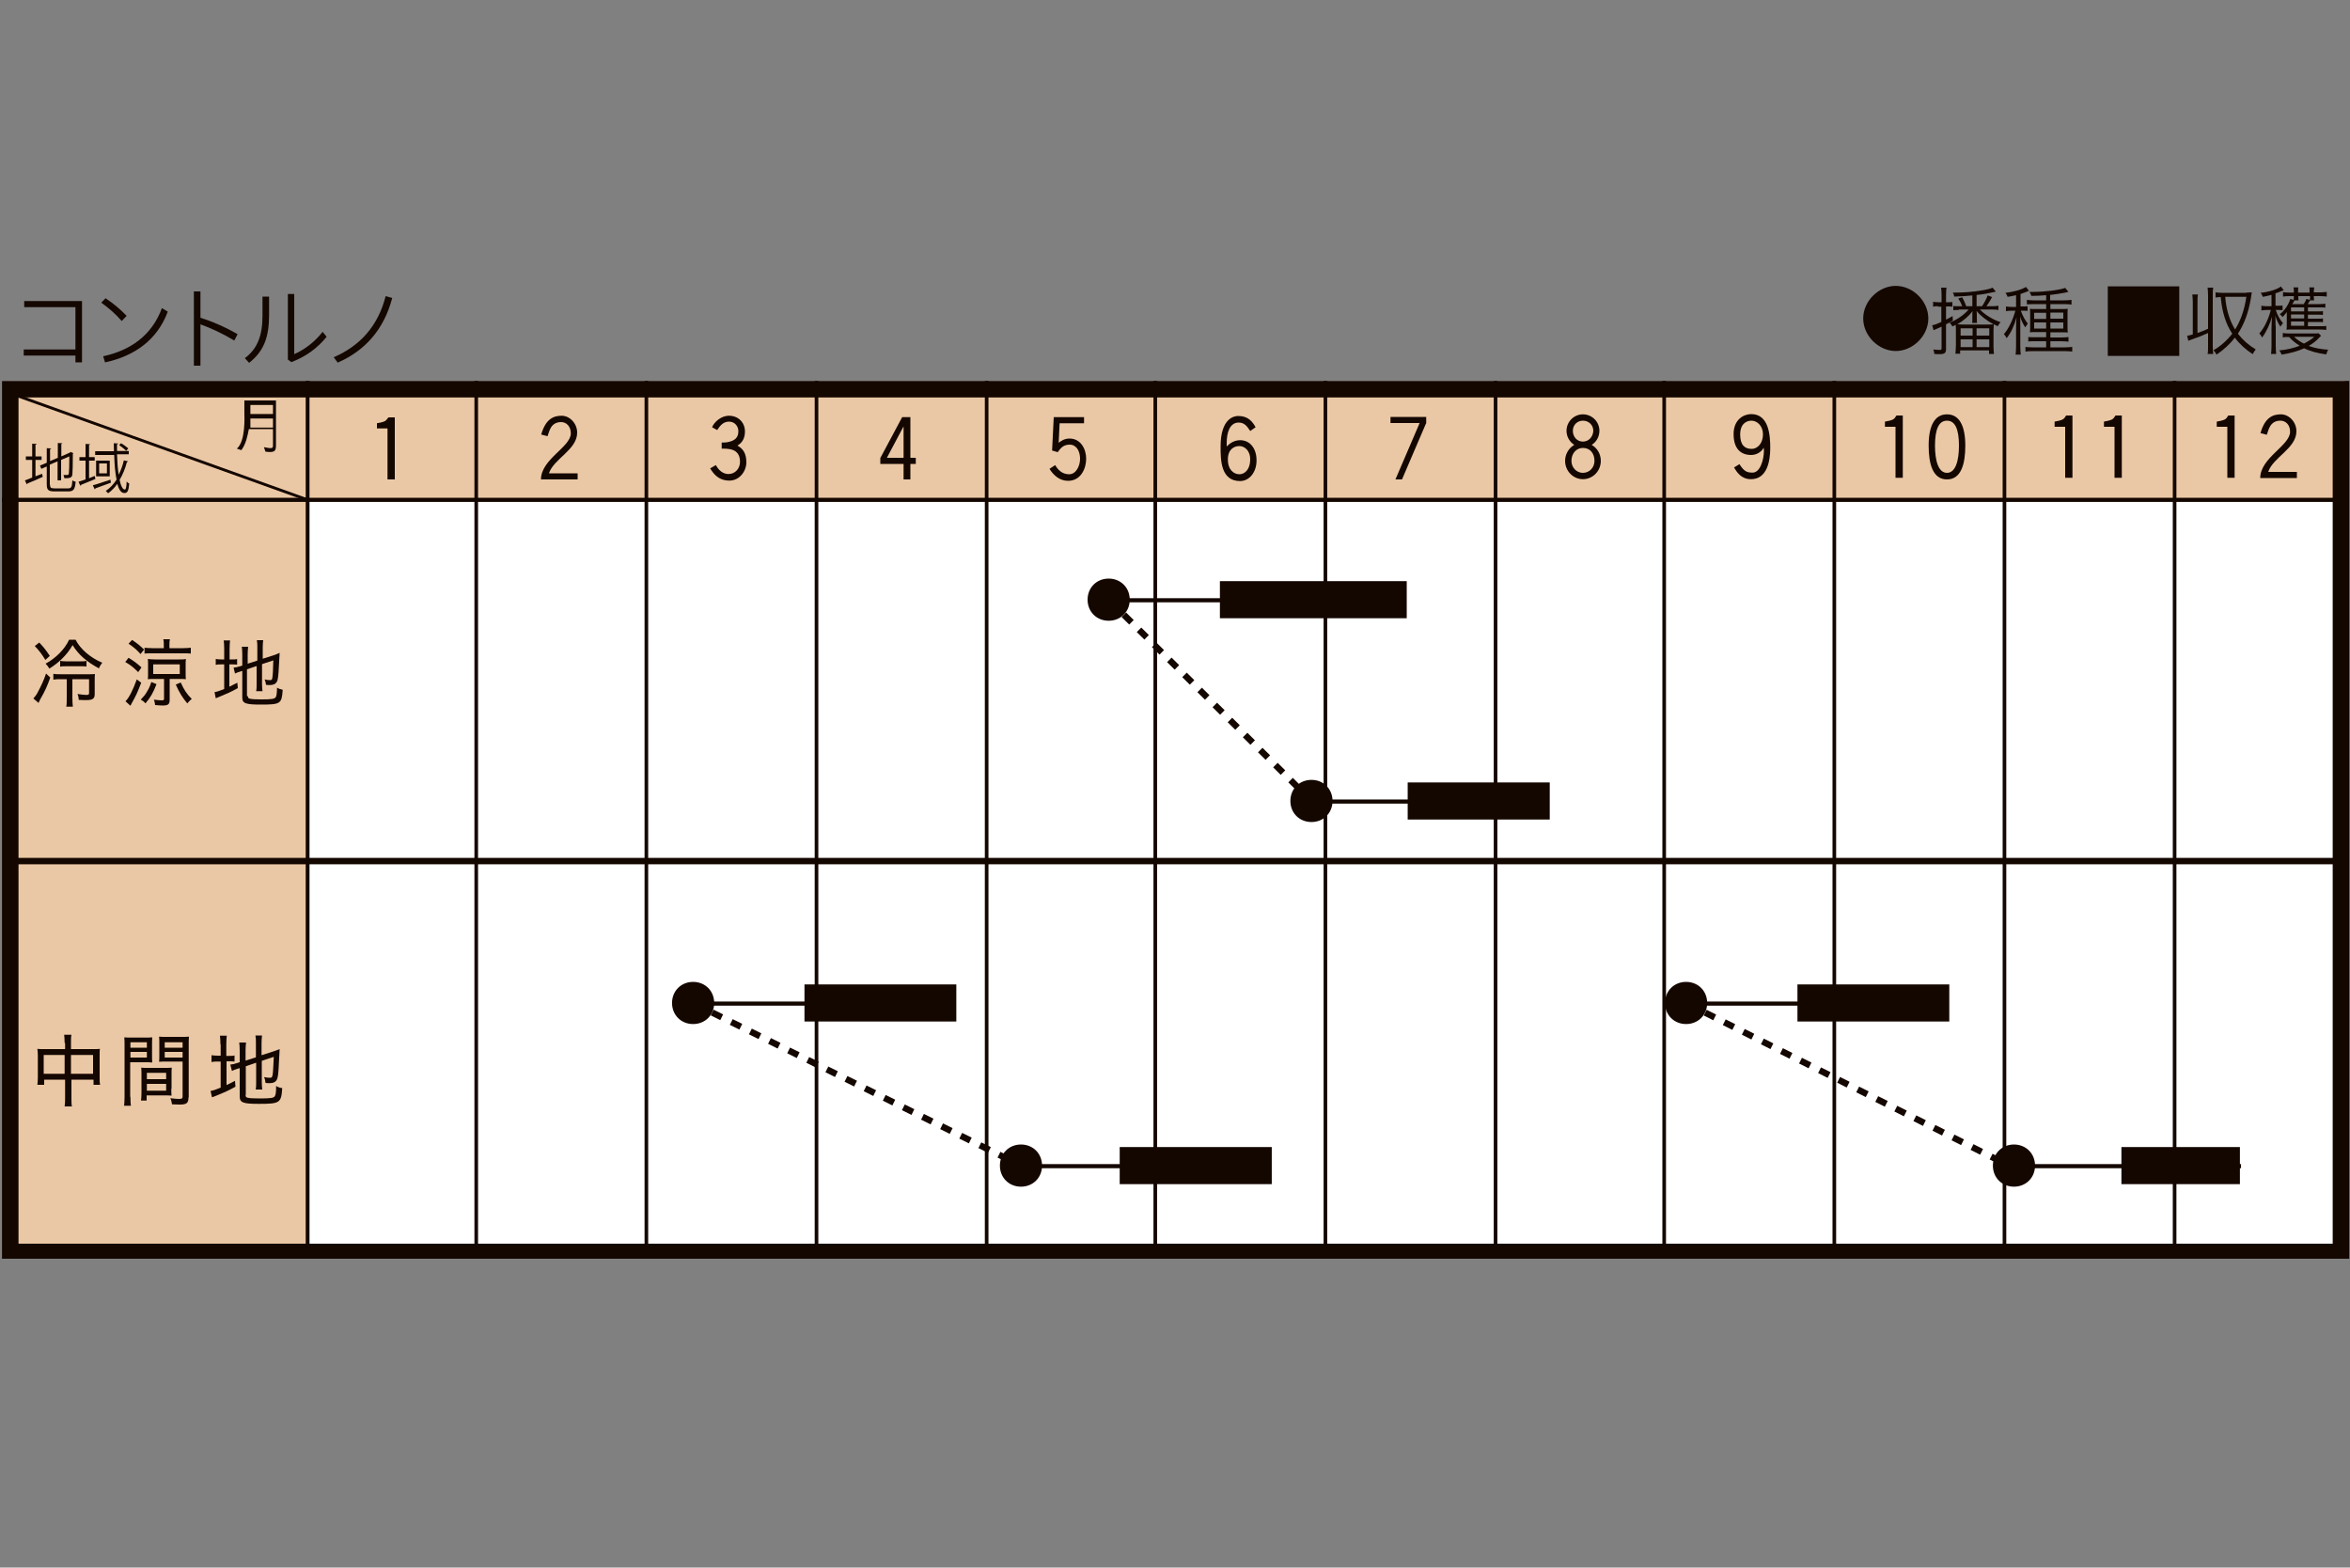 <?xml version="1.0" encoding="utf-8"?>
<!-- Generator: Adobe Illustrator 25.2.3, SVG Export Plug-In . SVG Version: 6.00 Build 0)  -->
<svg version="1.1" id="cal" xmlns="http://www.w3.org/2000/svg" xmlns:xlink="http://www.w3.org/1999/xlink" x="0px" y="0px"
	 viewBox="0 0 1000 667" style="enable-background:new 0 0 1000 667;" xml:space="preserve">
<rect x="0" y="0" width="1000" height="667" fill="#808080" stroke="none"/>
<style type="text/css">
	.st0{fill:#FFFFFF;}
	.st1{fill:#EBC8A5;}
	.st2{fill:none;stroke:#140700;stroke-width:0.252;}
	.st3{fill:none;stroke:#140700;stroke-width:0.241;}
	.st4{fill:none;stroke:#140700;stroke-width:0.273;}
	.st5{fill:#140700;}
	.st6{fill:none;stroke:#140700;stroke-width:0.188;}
	.st7{fill:none;stroke:#140700;stroke-width:0.35;}
	.st8{fill:none;stroke:#140700;stroke-width:2.724;stroke-miterlimit:10;}
	.st9{fill:none;stroke:#140700;stroke-width:2.724;stroke-miterlimit:10;stroke-dasharray:4.541,4.541;}
</style>
<symbol  id="calカレンダ" viewBox="-77.5 -29 155.9 58.4">
	<g>
		<rect x="-77.5" y="-28.9" class="st0" width="155.6" height="58.2"/>
	</g>
	<rect x="-76.7" y="21.4" class="st1" width="154.7" height="6.9"/>
	<rect x="-77.5" y="-28.9" class="st1" width="20.3" height="50.3"/>
	<line class="st2" x1="-57.2" y1="29.3" x2="-57.2" y2="-28.9"/>
	<line class="st3" x1="-46" y1="29.3" x2="-46" y2="-28.9"/>
	<line class="st3" x1="-34.7" y1="29.3" x2="-34.7" y2="-28.9"/>
	<line class="st3" x1="-23.4" y1="29.3" x2="-23.4" y2="-28.9"/>
	<line class="st3" x1="-12.1" y1="29.3" x2="-12.1" y2="-28.9"/>
	<line class="st3" x1="-0.9" y1="29.3" x2="-0.9" y2="-28.9"/>
	<line class="st3" x1="10.4" y1="29.3" x2="10.4" y2="-28.9"/>
	<line class="st3" x1="21.7" y1="29.3" x2="21.7" y2="-28.9"/>
	<line class="st3" x1="32.9" y1="29.3" x2="32.9" y2="-28.9"/>
	<line class="st3" x1="44.2" y1="29.3" x2="44.2" y2="-28.9"/>
	<line class="st3" x1="55.5" y1="29.3" x2="55.5" y2="-28.9"/>
	<line class="st3" x1="66.8" y1="29.3" x2="66.8" y2="-28.9"/>
	<line class="st4" x1="-77.5" y1="21.4" x2="78" y2="21.4"/>
	<g id="_x31_-12_1_">
	</g>
	<path class="st5" d="M-59.5,27.1H-61v0.6h1.5V27.1z M-59.5,25.9v-0.9c0-0.2-0.1-0.2-0.6-0.1l0.1-0.3c0.7-0.1,0.7,0.1,0.7,0.5V28
		h-2.1c0-0.2,0-0.7,0-0.9c0-0.1,0.1-1.8-0.5-2.3l0.3-0.1c0.3,0.4,0.4,0.9,0.5,1.4H-59.5z M-61,26.2c0,0.2,0,0.4,0,0.6h1.5v-0.6H-61z
		"/>
	<line class="st6" x1="-77" y1="28.5" x2="-57.2" y2="21.4"/>
	<g>
		<path class="st5" d="M77.3,28.2v-56.2H-76.4v56.2H77.3 M78.4,29.3H-77.5V-29H78.4V29.3L78.4,29.3z"/>
	</g>
</symbol>
<symbol  id="収穫" viewBox="-4.6 -1.2 9.1 2.4">
	<rect x="-4.6" y="-1.2" class="st5" width="9.1" height="2.4"/>
</symbol>
<symbol  id="収穫_2" viewBox="-6.5 -2.3 17.4 4">
	<rect x="-6.5" y="-2.3" class="st5" width="17.4" height="4"/>
</symbol>
<symbol  id="播種" viewBox="-1.4 -1.4 2.8 2.8">
	<path class="st5" d="M1.4,0c0-0.8-0.6-1.4-1.4-1.4S-1.4-0.8-1.4,0c0,0.8,0.6,1.4,1.4,1.4S1.4,0.8,1.4,0z"/>
</symbol>
<symbol  id="播種_2" viewBox="-1.7 -1.7 3.4 3.4">
	<path class="st5" d="M1.7,0c0-0.9-0.8-1.7-1.7-1.7S-1.7-0.9-1.7,0c0,0.9,0.8,1.7,1.7,1.7S1.7,0.9,1.7,0z"/>
</symbol>
<symbol  id="線" viewBox="-9.5 -0.2 19 0.3">
	<line class="st7" x1="-9.5" y1="0" x2="9.5" y2="0"/>
</symbol>
<g id="レイヤー_2_1_">
</g>
<g id="ガイド">
</g>
<use xlink:href="#calカレンダ"  width="155.9" height="58.4" id="XMLID_1_" x="-77.5" y="-29" transform="matrix(6.407 0 0 -6.407 497.376 349.799)" style="overflow:visible;"/>
<line class="st8" x1="5" y1="366.4" x2="997.4" y2="366.4"/>
<path class="st5" d="M673.6,201.2c-2.7,0-4.9-2.2-4.9-5.1c0-3,1.9-5.5,4.9-5.5c3.2,0,4.9,2.5,4.9,5.5
	C678.5,199,676.3,201.2,673.6,201.2z M673.6,176.3c-3.9,0-7,3.2-7,7c0,2.5,1.3,4.7,3.3,6c-2.3,1.3-3.9,3.9-3.9,6.8
	c0,4.3,3.4,7.8,7.6,7.8c4.2,0,7.6-3.5,7.6-7.8c0-3-1.6-5.5-3.9-6.8c2-1.2,3.3-3.5,3.3-6C680.6,179.4,677.4,176.3,673.6,176.3z
	 M673.6,187.9c-2.6,0-4.3-2.1-4.3-4.6c0-2.5,1.9-4.3,4.3-4.3c2.4,0,4.4,1.8,4.4,4.3C677.9,185.8,676.1,187.9,673.6,187.9z"/>
<path class="st5" d="M745.3,179c2.4,0,4.9,2.2,4.9,5.8c0,3.5-2,6.2-4.9,6.2c-2.9,0-4.8-1.7-4.8-6.1C740.5,180.3,743.2,179,745.3,179
	z M737.9,198.9c1.2,2.1,3.1,5,7.2,5c6.9,0,8.2-7.8,8.2-13.3c0-5.4-0.6-14.4-8.1-14.4c-3.2,0-7.5,2.3-7.5,8.5c0,6.2,3,8.9,7.5,8.9
	c2.7,0,4.7-1.8,5.2-3h0.1c0.1,0.4,0.1,0.8,0.1,1.2c0,3.8-1.6,9.3-4.8,9.3c-2.3,0-3.6-0.4-5.6-3.6L737.9,198.9z"/>
<path class="st5" d="M802.1,179.4c0.8-0.1,2.7-0.5,3.4-0.9c0.7-0.4,1.1-1,1.5-1.7h2.7v26.5h-3.1v-21.7h-4.5V179.4z"/>
<path class="st5" d="M828.5,179c3.4,0,5.1,3.5,5.1,10.6c0,6.3-1.4,11.6-5.1,11.6c-3.7,0-5.1-5.3-5.1-11.6
	C823.4,182.5,825.1,179,828.5,179z M828.5,176.3c-5.2,0-7.8,4.8-7.8,13.3c0,7.9,1.8,14.4,7.8,14.4c6,0,7.8-6.5,7.8-14.4
	C836.3,181.1,833.7,176.3,828.5,176.3z"/>
<path class="st5" d="M874.3,179.4c0.8-0.1,2.6-0.5,3.4-0.9c0.7-0.4,1.1-1,1.5-1.7h2.7v26.5h-3.1v-21.7h-4.5V179.4z"/>
<path class="st5" d="M895.3,179.4c0.8-0.1,2.6-0.5,3.4-0.9c0.7-0.4,1.1-1,1.5-1.7h2.7v26.5h-3.1v-21.7h-4.5V179.4z"/>
<path class="st5" d="M943.3,179.4c0.8-0.1,2.6-0.5,3.4-0.9c0.7-0.4,1.1-1,1.5-1.7h2.7v26.5h-3.1v-21.7h-4.5V179.4z"/>
<path class="st5" d="M961.9,184.3c1.9-6.7,5.3-8,8.7-8c3.4,0,6.6,3.2,6.6,7.2c0,7.3-10,11.1-12,17.3h12.2v2.6h-15.6
	c0-8.6,12.7-13.8,12.7-19.7c0-3.1-2-4.7-4.1-4.7c-4.7,0-5.1,4.4-5.8,6L961.9,184.3z"/>
<path class="st5" d="M160.4,180.1c0.8-0.1,2.6-0.5,3.4-0.9c0.6-0.4,1-1,1.5-1.6h2.7V204h-3.1v-21.7h-4.5V180.1z"/>
<path class="st5" d="M230.3,184.9c1.9-6.7,5.3-8,8.7-8c3.4,0,6.6,3.2,6.6,7.2c0,7.3-10,11.1-12,17.3h12.2v2.6h-15.6
	c0-8.6,12.7-13.8,12.7-19.6c0-3.1-2-4.8-4.1-4.8c-4.7,0-5.1,4.4-5.8,6L230.3,184.9z"/>
<path class="st5" d="M303,181.8c0.9-2.2,3.8-4.9,7.2-4.9c4,0,6.8,2.9,6.8,6.7c0,2.4-0.8,4.6-3.2,6c2.3,1.3,3.8,3.2,3.8,7.1
	c0,3.9-3,7.8-7.2,7.8c-4.8,0-6.9-3.1-8.2-5.2l2.4-1.4c1.9,3.4,4.2,3.8,5.4,3.8c2.8,0,4.9-2.3,4.9-5.2s-1.3-5.2-5.2-5.5
	c-0.8-0.1-1.6-0.1-2.6-0.1v-2.6c1,0,1.9,0,2.7-0.2c3.1-0.6,4.4-2.1,4.4-4.6c0-2.2-1.6-4.1-4-4.1c-2.8,0-4.2,2.4-5,3.6L303,181.8z"/>
<path class="st5" d="M377.4,194.8l7-13.2h0.1v13.2H377.4z M374.5,197.4h10v6.6h2.9v-6.6h2.3v-2.6h-2.3v-17.3h-3.5l-9.3,17.4V197.4z"
	/>
<path class="st5" d="M448.4,177.5h12.9v2.6h-10.4l-0.4,8.3c0.8-0.6,2.3-1.8,4.6-1.8c4.9,0,7.1,4.6,7.1,8.6c0,4.2-2.3,9.4-7.7,9.4
	c-3.7,0-6.3-2.5-7.9-5.1l2.4-1.6c1.8,3.1,4,3.9,6,3.9c2.8,0,4.6-3.4,4.6-6.6c0-3.3-1.6-6-4.4-6c-2.9,0-4,1.7-5.1,3.2l-2.4-0.7
	L448.4,177.5z"/>
<path class="st5" d="M527.4,189.8c2,0,4.6,1.7,4.6,5.7c0,4.1-2.2,6.3-4.6,6.3c-2.3,0-4.9-1.8-4.9-6.3
	C522.5,191.2,525.1,189.8,527.4,189.8z M534.3,181.8c-1.3-2.4-3.2-4.8-7.4-4.8c-1.5,0-7.5,0.7-7.5,13c0,5.6,0,14.7,8.3,14.7
	c3.8,0,7-3.6,7-8.8c0-5-2.7-8.6-7-8.6c-3.2,0-5.2,2.2-5.7,2.7v-1.6c0-4.3,1.3-8.6,5.1-8.6c2.7,0,3.8,2,4.9,3.6L534.3,181.8z"/>
<path class="st5" d="M606.8,180.2L596.6,204h-2.8l10.3-24h-12.4v-2.6h15.2V180.2z"/>
<g>
	<path class="st5" d="M15.3,202.6l2.6-1l0.3,1.3c-2.4,1.1-4.9,2.2-6.5,2.8c0,0.2-0.1,0.3-0.3,0.4l-0.8-1.7c0.9-0.3,1.9-0.7,3.1-1.2
		v-7.5h-2.7v-1.5h2.7v-5.4l1.9,0.1c0,0.2-0.2,0.3-0.5,0.3v5h2.6v1.5h-2.6V202.6z M21.3,206.3c0,1.2,0.3,1.5,1.9,1.5h5.8
		c1.4,0,1.6-0.6,1.8-3.4c0.4,0.3,1,0.5,1.4,0.6c-0.3,3.1-0.8,4.1-3.1,4.1h-5.9c-2.6,0-3.3-0.6-3.3-3v-7.6l-2.3,1l-0.6-1.4l2.9-1.2
		v-6.2l1.9,0.1c0,0.2-0.2,0.3-0.5,0.3v5.1l3.3-1.4v-6.3l1.9,0.1c0,0.2-0.1,0.3-0.4,0.3v5.3l3.6-1.6l0.3-0.3l1.2,0.5
		c0,0.1-0.1,0.2-0.2,0.3c0,4.3-0.1,7.9-0.2,8.8c-0.2,1.4-1,1.6-3.4,1.6c-0.1-0.4-0.2-1-0.4-1.4c0.6,0,1.4,0,1.6,0
		c0.4,0,0.6-0.1,0.7-0.7c0.1-0.6,0.2-3.4,0.2-7.2l-3.5,1.5v8.7h-1.5v-8.1l-3.3,1.4V206.3z"/>
	<path class="st5" d="M40.3,202.5l0.3,1.3c-2.2,0.9-4.6,1.9-6.1,2.5c0,0.2-0.1,0.3-0.3,0.4l-0.8-1.7c0.8-0.3,1.9-0.6,3-1v-8h-2.6
		v-1.5h2.6v-5.6l1.9,0.1c0,0.1-0.1,0.3-0.4,0.3v5.2h2.4v1.5h-2.4v7.5L40.3,202.5z M39.5,206.5c1.9-0.5,4.7-1.5,7.5-2.4l0.2,1.3
		c-2.4,0.9-5,1.8-6.6,2.4c0,0.2-0.1,0.3-0.3,0.4L39.5,206.5z M49.8,193.4c0.1,3.2,0.3,6.1,0.7,8.6c0.9-1.8,1.7-3.9,2.2-6.1l1.8,0.4
		c-0.1,0.2-0.2,0.3-0.5,0.3c-0.7,2.8-1.8,5.4-3.1,7.6c0.5,2.5,1.3,4.1,2.2,4.1c0.5,0,0.7-1,0.8-3.4c0.3,0.3,0.7,0.7,1.1,0.9
		c-0.3,3-0.7,4-2.1,4s-2.3-1.5-3-3.9c-1.1,1.6-2.4,2.9-3.9,4c-0.2-0.3-0.7-0.7-1-1c1.8-1.2,3.3-2.8,4.6-4.8c-0.6-2.9-0.9-6.6-1-10.5
		h-8.1V192h8c0-1.1-0.1-2.2-0.1-3.4l1.9,0.1c0,0.2-0.2,0.3-0.5,0.3c0,1,0,2,0,2.9h5v1.4H49.8z M40.9,196h5.8v6.7h-5.8V196z
		 M45.5,201.4v-4.2h-3.3v4.2H45.5z M51.5,188.6c1.1,0.6,2.4,1.6,3.1,2.2l-0.9,1c-0.7-0.7-2-1.7-3-2.4L51.5,188.6z"/>
</g>
<g>
	<path class="st5" d="M32.1,148.8v-18.1H10.3v-2.6h24.6v26.1h-2.8v-2.9H10.1v-2.6H32.1z"/>
	<path class="st5" d="M44.9,126.9c3.3,2.2,6.2,4.6,9,7.5l-2.1,2.2c-2.8-3.2-5.5-5.5-8.7-7.8L44.9,126.9z M43.9,151.6
		c11.5-2.5,20.7-8.8,25-20.5l2.5,1.5c-4.5,12.1-14.2,18.9-26.7,21.6L43.9,151.6z"/>
	<path class="st5" d="M85.2,135.2c5,1.5,10.7,4,15.9,7l-1.4,2.7c-4.8-2.9-10-5.3-14.4-6.9v17.6h-2.8V124h2.8V135.2z"/>
	<path class="st5" d="M114.5,126.2v7.9c0,9.5-2.3,15.4-8.5,20.3l-1.8-2c5.2-3.9,7.5-9.4,7.5-18v-8.2H114.5z M125.2,125.1v25.6
		c3.9-1.7,8.4-4.8,12.1-9.5l1.7,2.1c-3.9,4.8-8.6,8.3-15,10.8l-1.5-1.1v-27.9H125.2z"/>
	<path class="st5" d="M166.9,126.8c-3.6,13.7-11.8,22.5-23.2,27.5L142,152c11.2-4.8,18.9-13.3,22.1-26L166.9,126.8z"/>
</g>
<g>
	<path class="st5" d="M21.4,288.3c-1.3,3.6-2.1,5.5-4.4,9.5c-0.2,0.4-0.4,0.8-0.6,1.3l-2.2-1.9c0.8-0.9,1.3-1.5,2-2.9
		c1.4-2.7,2.3-4.5,3.4-7.7L21.4,288.3z M16.7,273.4c2,2.1,2.9,3.3,4.5,5.7l-1.9,1.7c-1.6-2.6-2.6-3.9-4.5-5.9L16.7,273.4z
		 M32.2,272.3c2.1,4,6.2,7.5,11.3,9.7c-0.6,0.8-1,1.4-1.4,2.4c-5.2-2.8-8.7-5.8-11.2-9.9c-1.5,2.5-2.6,3.9-4.6,5.9
		c-1.6,1.5-3.2,2.8-5.3,4.1c-0.6-1-0.9-1.4-1.6-2.1c4.3-2.3,8.2-6.2,10-10.2H32.2z M26.1,289c-1.5,0-2.3,0-3.4,0.2v-2.5
		c1,0.2,1.8,0.2,3.5,0.2h11.1c1.8,0,2.4,0,3.1-0.1c-0.1,0.8-0.1,1.6-0.1,3.1v5.5c0,1.9-0.9,2.5-3.6,2.5c-0.9,0-1.9,0-3.2-0.1
		c0-0.9-0.2-1.7-0.5-2.5c1.5,0.2,2.7,0.4,3.7,0.4c1,0,1.2-0.2,1.2-0.8V289h-7.1v7.9c0,1.8,0.1,2.8,0.2,3.8h-2.8c0.2-1,0.2-2,0.2-3.8
		V289H26.1z M25.6,281.2c0.7,0.1,1.2,0.2,2.2,0.2h6.8c1.1,0,1.5,0,2.2-0.2v2.4c-0.8-0.1-1.3-0.1-2.4-0.1H28c-1,0-1.7,0-2.4,0.2
		V281.2z"/>
	<path class="st5" d="M54.7,279.9c2.3,1.4,3.4,2.2,5.5,4.1l-1.4,2c-2.1-2.1-3.2-3-5.5-4.3L54.7,279.9z M60.1,290.5
		c-1.7,4.4-2.2,5.4-3.8,8.3c-0.3,0.5-0.4,0.7-0.8,1.5l-2.1-1.9c1.5-1.5,3.1-4.6,4.8-9.3L60.1,290.5z M56.2,272.3
		c2,1.3,3.5,2.5,5.1,4.1l-1.5,1.9c-1.7-1.9-2.9-2.9-5.1-4.4L56.2,272.3z M66.6,291.1c-1.4,3.7-2.6,5.7-4.7,8.2
		c-0.7-0.8-1.1-1.1-2-1.6c1.3-1.4,2-2.2,2.7-3.5c0.8-1.3,1.2-2.2,1.8-4L66.6,291.1z M77.9,275.8c1.4,0,2.4-0.1,3.3-0.2v2.5
		c-0.7-0.1-1.9-0.1-3.3-0.1H64.8c-1.5,0-2.5,0-3.3,0.1v-2.5c0.9,0.1,1.9,0.2,3.4,0.2h4.8v-1.3c0-1,0-1.7-0.2-2.5h2.8
		c-0.2,0.8-0.2,1.4-0.2,2.4v1.4H77.9z M65.9,288.9c-1.3,0-2.3,0-3,0.1c0.1-0.7,0.1-1.4,0.1-2.6v-3.4c0-1.2,0-1.8-0.1-2.6
		c0.9,0.1,1.7,0.2,3,0.2h10.3c1.3,0,2.1,0,2.9-0.2c-0.1,0.8-0.1,1.5-0.1,2.7v3.2c0,1.3,0,1.9,0.1,2.7c-0.7-0.1-1.7-0.1-3-0.1h-3.9
		v8.9c0,1.9-0.7,2.4-3,2.4c-0.8,0-2-0.1-3.2-0.2c-0.1-0.9-0.2-1.4-0.5-2.3c1.4,0.2,2.4,0.3,3.4,0.3c0.8,0,0.9-0.2,0.9-0.8v-8.3H65.9
		z M65.2,286.8h11.3v-4.1H65.2V286.8z M76.9,290.4c1.5,3.3,2.6,4.9,4.7,7c-1,0.8-1,0.9-1.9,1.9c-2.1-2.5-3.4-4.6-4.9-8L76.9,290.4z"
		/>
	<path class="st5" d="M95.4,276c0-1.5-0.1-2.6-0.2-3.5h2.7c-0.1,1-0.2,1.9-0.2,3.6v4.5h0.8c1.3,0,1.8,0,2.4-0.2v2.4
		c-0.8-0.1-1.4-0.1-2.5-0.1h-0.8v9.5c1.2-0.6,1.8-0.9,3.4-1.7l0.2,2.3c-3.1,1.7-4,2.1-8.1,3.8c-0.8,0.3-0.9,0.4-1.3,0.5l-0.5-2.6
		c1.2-0.2,2-0.5,4.1-1.3v-10.5h-1c-1.3,0-1.8,0-2.6,0.2v-2.5c0.7,0.1,1.3,0.2,2.6,0.2h1V276z M105.5,296.2c0,0.7,0.2,1,0.9,1.1
		c0.7,0.2,2.1,0.3,4.9,0.3c4.2,0,5.5-0.2,6-0.9c0.4-0.5,0.5-1.6,0.6-4.1c0.8,0.5,1.2,0.6,2.4,0.9c-0.4,6-0.9,6.3-9.4,6.3
		c-6.4,0-7.8-0.5-7.8-3v-11.3l-0.4,0.1c-1.9,0.6-1.9,0.6-2.7,1l-0.6-2.5c0.9-0.1,1.8-0.3,2.8-0.6l0.9-0.3v-4.8
		c0-1.4-0.1-2.3-0.2-3.2h2.7c-0.1,0.9-0.2,1.9-0.2,3.1v4.1l4.1-1.3v-5.7c0-1.3,0-2-0.2-3h2.7c-0.1,0.9-0.2,1.9-0.2,3v4.9l4.7-1.5
		c1-0.4,1.7-0.6,2.5-1c-0.2,3.2-0.2,3.2-0.3,5.3c-0.2,4.3-0.4,6.2-0.9,7c-0.5,0.9-1.4,1.4-3,1.4c-0.5,0-0.8,0-1.6-0.1
		c-0.1-1-0.3-1.6-0.6-2.3c0.8,0.2,1.6,0.3,2.3,0.3c0.7,0,0.9-0.2,1-1.1c0.2-1.1,0.3-3.3,0.4-7.3l-4.8,1.6v8.5c0,1.2,0.1,2.1,0.2,3
		h-2.7c0.2-0.9,0.2-1.8,0.2-3.1v-7.6l-4.1,1.4V296.2z"/>
</g>
<g>
	<path class="st5" d="M27.5,443.8c0-1.6-0.1-2.4-0.2-3.5h3.1c-0.2,1-0.2,1.9-0.2,3.4v2.7h9.6c1.2,0,1.8,0,2.7-0.1
		c-0.1,0.9-0.1,1.6-0.1,2.8v9.4c0,1.2,0,2.1,0.2,3.1h-2.8v-2.2h-9.4v7.5c0,1.9,0,2.9,0.2,3.9h-3.1c0.2-1.2,0.2-2.1,0.2-3.9v-7.5
		h-8.9v2.2h-2.9c0.1-1,0.2-1.9,0.2-3.1V449c0-1.1-0.1-1.8-0.2-2.7c0.8,0.1,1.5,0.1,2.7,0.1h9.1V443.8z M18.6,448.9v8h8.9v-8H18.6z
		 M39.6,456.9v-8h-9.4v8H39.6z"/>
	<path class="st5" d="M55.5,466.7c0,1.9,0.1,3,0.2,3.8h-2.9c0.1-1,0.2-2,0.2-3.8v-21.6c0-1.7,0-2.6-0.1-3.7c1,0.1,1.8,0.1,3.4,0.1
		h5.1c1.7,0,2.4,0,3.4-0.1c-0.1,1-0.1,1.9-0.1,3.2v4.4c0,1.4,0,2.2,0.1,3.1c-1-0.1-2-0.1-3.3-0.1h-6.1V466.7z M55.5,445.8h7v-2.3h-7
		V445.8z M55.5,450h7v-2.4h-7V450z M72.9,463.2c0,1.3,0,2.1,0.1,3c-1.1-0.1-1.9-0.1-3.4-0.1h-7.2v2.2H60c0.1-0.9,0.2-1.8,0.2-3.2
		v-7.7c0-1.2,0-2.1-0.1-3.1c1,0.1,1.8,0.1,3.2,0.1h6.5c1.5,0,2.3,0,3.3-0.1c-0.1,0.9-0.1,1.8-0.1,3.1V463.2z M62.5,459.2h8.2v-2.7
		h-8.2V459.2z M62.5,464.1h8.2v-2.9h-8.2V464.1z M80.2,467c0,2.4-0.8,3-3.8,3c-0.7,0-2.6-0.1-3.2-0.1c-0.2-1.1-0.3-1.7-0.7-2.6
		c1.6,0.2,3,0.3,3.6,0.3c1.3,0,1.6-0.2,1.6-1v-14.9H71c-1.3,0-2.4,0-3.3,0.1c0.1-0.9,0.1-1.8,0.1-3.1v-4.4c0-1.2,0-2.2-0.1-3.2
		c1,0.1,1.7,0.1,3.4,0.1h5.8c1.7,0,2.5,0,3.5-0.1c-0.1,1.3-0.1,2.1-0.1,3.7V467z M70.1,445.8h7.6v-2.3h-7.6V445.8z M70.1,450h7.6
		v-2.4h-7.6V450z"/>
	<path class="st5" d="M93.8,444.4c0-1.6-0.1-2.8-0.2-3.7h2.9c-0.1,1.1-0.2,2-0.2,3.8v4.8h0.9c1.3,0,1.9,0,2.6-0.2v2.6
		c-0.8-0.1-1.5-0.1-2.6-0.1h-0.8v10.1c1.3-0.6,1.9-0.9,3.6-1.8l0.2,2.5c-3.3,1.8-4.2,2.2-8.6,4c-0.8,0.3-1,0.4-1.4,0.5l-0.6-2.7
		c1.2-0.2,2.1-0.5,4.3-1.4v-11.1h-1.1c-1.4,0-1.9,0-2.8,0.2V449c0.8,0.1,1.4,0.2,2.8,0.2h1.1V444.4z M104.5,465.9
		c0,0.8,0.2,1,0.9,1.2c0.8,0.2,2.2,0.3,5.2,0.3c4.5,0,5.8-0.2,6.3-0.9c0.4-0.5,0.6-1.7,0.6-4.4c0.9,0.5,1.3,0.7,2.6,0.9
		c-0.4,6.3-1,6.7-9.9,6.7c-6.8,0-8.2-0.5-8.2-3.2v-12l-0.4,0.1c-2,0.6-2,0.7-2.9,1.1L98,453c1-0.1,1.9-0.3,3-0.7l1-0.3V447
		c0-1.5-0.1-2.5-0.2-3.4h2.9c-0.1,1-0.2,2-0.2,3.3v4.4l4.4-1.4v-6.1c0-1.4,0-2.1-0.2-3.2h2.8c-0.1,1-0.2,2-0.2,3.2v5.2l5-1.6
		c1.1-0.4,1.8-0.6,2.7-1c-0.2,3.4-0.2,3.4-0.3,5.6c-0.2,4.6-0.4,6.5-0.9,7.4c-0.5,1-1.5,1.5-3.1,1.5c-0.5,0-0.9,0-1.7-0.1
		c-0.1-1-0.3-1.7-0.6-2.5c0.8,0.2,1.7,0.3,2.5,0.3c0.7,0,0.9-0.2,1.1-1.2c0.2-1.2,0.3-3.5,0.5-7.7l-5.1,1.7v9c0,1.3,0.1,2.2,0.2,3.2
		h-2.8c0.2-1,0.2-1.9,0.2-3.3v-8.1l-4.4,1.5V465.9z"/>
</g>
<line class="st9" x1="471.8" y1="255.2" x2="558.1" y2="340.8"/>
<line class="st9" x1="717.5" y1="426.8" x2="854.9" y2="496"/>
<line class="st9" x1="294.9" y1="426.8" x2="434.5" y2="496"/>
<use xlink:href="#線"  width="19" height="0.3" x="-9.5" y="-0.2" transform="matrix(6.426 0 0 -6.407 532.822 255.178)" style="overflow:visible;"/>
<use xlink:href="#播種"  width="2.8" height="2.8" x="-1.4" y="-1.4" transform="matrix(6.407 0 0 -6.407 471.773 255.166)" style="overflow:visible;"/>
<use xlink:href="#収穫"  width="9.1" height="2.4" x="-4.6" y="-1.2" transform="matrix(8.737 0 0 -6.579 559.298 255.172)" style="overflow:visible;"/>
<use xlink:href="#線"  width="19" height="0.3" x="-9.5" y="-0.2" transform="matrix(5.084 0 0 -6.407 606.391 340.826)" style="overflow:visible;"/>
<use xlink:href="#播種"  width="2.8" height="2.8" x="-1.4" y="-1.4" transform="matrix(6.407 0 0 -6.407 558.068 340.813)" style="overflow:visible;"/>
<use xlink:href="#収穫"  width="9.1" height="2.4" x="-4.6" y="-1.2" transform="matrix(6.643 0 0 -6.579 629.574 340.82)" style="overflow:visible;"/>
<use xlink:href="#線"  width="19" height="0.3" x="-9.5" y="-0.2" transform="matrix(5.645 0 0 -6.407 348.584 426.787)" style="overflow:visible;"/>
<use xlink:href="#播種"  width="2.8" height="2.8" x="-1.4" y="-1.4" transform="matrix(6.407 0 0 -6.407 294.945 426.774)" style="overflow:visible;"/>
<use xlink:href="#収穫"  width="9.1" height="2.4" x="-4.6" y="-1.2" transform="matrix(7.101 0 0 -6.579 374.993 426.78)" style="overflow:visible;"/>
<use xlink:href="#線"  width="19" height="0.3" x="-9.5" y="-0.2" transform="matrix(5.084 0 0 -6.407 482.785 495.984)" style="overflow:visible;"/>
<use xlink:href="#播種"  width="2.8" height="2.8" x="-1.4" y="-1.4" transform="matrix(6.407 0 0 -6.407 434.462 495.972)" style="overflow:visible;"/>
<use xlink:href="#収穫"  width="9.1" height="2.4" x="-4.6" y="-1.2" transform="matrix(7.111 0 0 -6.579 509.18 495.978)" style="overflow:visible;"/>
<use xlink:href="#線"  width="19" height="0.3" x="-9.5" y="-0.2" transform="matrix(5.645 0 0 -6.407 771.126 426.787)" style="overflow:visible;"/>
<use xlink:href="#播種"  width="2.8" height="2.8" x="-1.4" y="-1.4" transform="matrix(6.407 0 0 -6.407 717.487 426.774)" style="overflow:visible;"/>
<use xlink:href="#収穫"  width="9.1" height="2.4" x="-4.6" y="-1.2" transform="matrix(7.101 0 0 -6.579 797.535 426.78)" style="overflow:visible;"/>
<use xlink:href="#線"  width="19" height="0.3" x="-9.5" y="-0.2" transform="matrix(5.084 0 0 -6.407 905.328 495.984)" style="overflow:visible;"/>
<use xlink:href="#播種"  width="2.8" height="2.8" x="-1.4" y="-1.4" transform="matrix(6.407 0 0 -6.407 857.005 495.972)" style="overflow:visible;"/>
<use xlink:href="#収穫"  width="9.1" height="2.4" x="-4.6" y="-1.2" transform="matrix(5.541 0 0 -6.579 928.22 495.978)" style="overflow:visible;"/>
<g>
	
		<use xlink:href="#播種_2"  width="3.4" height="3.4" x="-1.7" y="-1.7" transform="matrix(8.152 0 0 -8.152 806.709 135.502)" style="overflow:visible;"/>
	<g>
		<path class="st5" d="M824.7,130.3c-0.9,0-1.3,0-2.1,0.2v-2.1c0.6,0.1,1.2,0.2,2.1,0.2h1.5v-3c0-1.4-0.1-2.4-0.2-3.2h2.3
			c-0.1,0.7-0.2,1.6-0.2,3.2v3h0.8c0.8,0,1.4,0,1.9-0.1v2c-0.6-0.1-1.1-0.1-1.9-0.1h-0.8v5.6c1.4-0.7,1.7-0.9,2.8-1.5l0.1,1.9
			c-1.2,0.7-1.8,1.1-2.9,1.6v10.5c0,1.7-0.6,2.2-2.8,2.2c-0.7,0-1.4,0-2.2-0.1c0-0.6-0.2-1.3-0.4-1.9c0.9,0.1,1.9,0.2,2.6,0.2
			c0.7,0,0.9-0.1,0.9-0.7v-9.2c-0.8,0.4-1.3,0.6-1.8,0.8c-0.9,0.4-1.1,0.5-1.6,0.7l-0.6-2.1c1.4-0.3,1.9-0.5,3.9-1.4v-6.5H824.7z
			 M833.6,131.9c-1.2,0-2,0-2.4,0.1v-1.8c0.5,0.1,1.3,0.1,2.4,0.1h1.4c-0.4-1.1-0.9-2.1-1.7-3.3l1.7-0.5c0.6,1.1,1.3,2.6,1.7,3.8
			h2.6v-4.6c-2.5,0.3-4.5,0.4-7.7,0.5c-0.1-0.7-0.3-1.1-0.6-1.7c0.5,0,0.9,0,1.2,0c3.4,0,7.4-0.3,10.9-0.9c2.5-0.4,3.7-0.7,4.8-1.2
			l1.4,1.7c-3.7,0.8-5,1.1-8.2,1.4v4.8h2.3c0.9-1.3,2-3.3,2.4-4.6l1.9,0.7c-1.1,2-1.4,2.5-2.4,3.9h2.4c1.2,0,2.1-0.1,2.7-0.2v1.8
			c-0.8-0.1-1.4-0.2-2.7-0.2h-5.2c2.1,2.2,5.5,4.3,8.8,5.4c-0.5,0.5-0.8,1-1.2,1.7c-0.8-0.4-1-0.5-1.7-0.8v0.2l0,0.2
			c0,0.8-0.1,1.5-0.1,2.3v6.6c0,1.3,0.1,2.5,0.2,3.3h-2.1v-1.5h-12.3v1.4h-2c0.1-0.9,0.1-1.9,0.2-3.3v-6.5c0-1,0-1.7-0.1-2.5
			c-0.5,0.3-0.6,0.4-1.4,0.7c-0.3-0.6-0.6-1-1.2-1.6c3.1-1.2,6.3-3.4,8.1-5.6H833.6z M845.6,138.1c1.3,0,2,0,2.7-0.1
			c-3.1-1.7-5.7-3.8-7.2-5.7c0.1,0.7,0.1,1.5,0.1,1.9v1.5c0,0.8,0,1.3,0.1,1.7h-2.1c0.1-0.6,0.1-0.9,0.1-1.7v-1.5
			c0-0.7,0-1.4,0.1-1.8c-1.5,2-3.9,4.1-6.5,5.6c0.5,0,1.9,0.1,2.5,0.1H845.6z M834.3,142.8h5.1v-3.1h-5.1V142.8z M834.3,147.7h5.1
			v-3.3h-5.1V147.7z M841.1,142.8h5.4v-3.1h-5.4V142.8z M841.1,147.7h5.4v-3.3h-5.4V147.7z"/>
		<path class="st5" d="M857.9,125.6c-1.7,0.4-2.3,0.5-3.6,0.7c-0.3-0.7-0.5-1.2-0.9-1.7c3.5-0.4,7-1.4,8.7-2.5l1.3,1.6
			c-0.5,0.2-0.5,0.2-1.1,0.5c-1.2,0.4-1.9,0.7-2.5,0.9v5.3h0.9c1,0,1.6,0,2.1-0.1v2c-0.5-0.1-1.2-0.1-2.1-0.1h-0.8
			c1,2.6,1.8,4,3,5.5c-0.7,0.9-0.7,1-1.1,1.6c-1-1.5-1.7-3-2.2-4.7c0.1,1.1,0.1,1.3,0.1,2.4c0,0.6,0,1,0,1.3c0,0.6,0,1,0,1.2v7.8
			c0,1.5,0.1,2.7,0.2,3.6h-2.2c0.1-1,0.2-2.1,0.2-3.6v-7.2c0-3.1,0.1-3.6,0.2-5.1c-0.9,3.4-2.3,6.5-4.2,8.9
			c-0.3-0.6-0.7-1.3-1.2-1.7c2.1-2.4,3.9-6.3,4.9-10h-1.5c-0.9,0-1.9,0.1-2.5,0.2v-2c0.6,0.1,1.6,0.2,2.5,0.2h1.8V125.6z
			 M870.7,125.6c-1.9,0.2-4.2,0.3-6.3,0.3c-0.2-0.6-0.4-1.1-0.8-1.7c0.8,0,1.4,0,1.7,0c4.8,0,11.2-0.8,13.5-1.7l1.4,1.7l-0.2,0
			c0,0-0.5,0.1-1.1,0.3c-1.9,0.4-4.7,0.8-6.5,1v2.3h6c1.3,0,2.3-0.1,3.1-0.2v2c-0.8-0.1-1.7-0.2-2.9-0.2h-6.1v2.1h4.5
			c1.2,0,2.1,0,2.9-0.1c-0.1,0.7-0.1,1.1-0.1,2.6v4.5c0,1.6,0,2.3,0.1,3c-0.7-0.1-1.5-0.1-2.8-0.1h-4.6v2.2h4.6
			c1.5,0,2.5-0.1,3.1-0.2v2c-0.8-0.1-1.7-0.2-3.1-0.2h-4.6v2.6h6.1c1.4,0,2.6-0.1,3.2-0.2v2c-0.8-0.1-1.7-0.2-3.3-0.2h-13.4
			c-1.6,0-2.5,0.1-3.2,0.2v-2c0.6,0.1,1.8,0.2,3.2,0.2h5.6v-2.6h-4.6c-1.3,0-2.3,0-3,0.1v-1.9c0.7,0.1,1.6,0.1,3,0.1h4.6v-2.2h-4.1
			c-1.3,0-2.1,0-2.8,0.1c0.1-0.8,0.1-1.8,0.1-3V134c0-1.2,0-2-0.1-2.6c0.8,0.1,1.6,0.1,2.9,0.1h4v-2.1h-5.2c-1.3,0-2.5,0.1-3,0.1
			v-1.9c0.7,0.1,1.8,0.2,3,0.2h5.2V125.6z M865.6,133.1v2.6h5.1v-2.6H865.6z M865.6,137.2v2.6h5.1v-2.6H865.6z M872.5,135.6h5.5
			v-2.6h-5.5V135.6z M872.5,139.8h5.5v-2.6h-5.5V139.8z"/>
	</g>
	
		<use xlink:href="#収穫_2"  width="17.4" height="4" x="-6.5" y="-2.3" transform="matrix(1.748 0 0 -7.395 908.289 134.419)" style="overflow:visible;"/>
	<g>
		<path class="st5" d="M935.1,141.7c2.1-0.7,3.1-1.2,4.5-1.8v-14.2c0-1.3-0.1-2.4-0.2-3.3h2.4c-0.2,1-0.2,2-0.2,3.3v21.6
			c0,1.3,0.1,2.3,0.2,3.3h-2.4c0.2-0.9,0.2-2.1,0.2-3.3v-5.6c-2.4,1.1-3.7,1.6-7.1,2.8c-0.6,0.2-0.6,0.2-1.3,0.5l-0.5-2.1
			c1.1-0.2,1.6-0.4,2.4-0.6v-13.7c0-1.3-0.1-2.4-0.2-3.3h2.4c-0.2,0.9-0.2,2-0.2,3.3V141.7z M955.9,124.5c0.9,0,1.8-0.1,2.3-0.1
			c-0.1,0.7-0.2,1.3-0.4,2.7c-1.1,6.2-2.8,10.7-5.5,14.9c2.2,2.8,4.5,4.8,7.6,6.7c-0.5,0.6-0.8,1-1.3,2c-2.8-1.8-5.6-4.3-7.6-7
			c-2.1,2.7-4.8,5.2-7.8,7.2c-0.3-0.6-0.6-1.1-1.3-1.9c2.8-1.5,5.7-4.1,8-7c-2.8-4.2-4.4-9.5-4.9-15.6c-0.8,0-1.7,0.1-2.2,0.2v-2.2
			c0.8,0.1,1.5,0.2,2.8,0.2H955.9z M946.9,126.3c0.4,5.4,1.9,10.2,4.2,13.9c2.4-3.8,4-8.5,4.8-13.9H946.9z"/>
		<path class="st5" d="M966.5,125.5c-1.2,0.3-1.9,0.5-3.6,0.8c-0.2-0.5-0.5-1.2-0.9-1.7c3.2-0.3,7.2-1.5,8.6-2.7l1.2,1.6
			c-0.4,0.1-0.4,0.2-1.1,0.4c-0.8,0.4-1.7,0.7-2.4,0.9v5.3h0.9c0.9,0,1.6,0,2.1-0.1v2c-0.5-0.1-1.2-0.1-2.1-0.1h-0.8l0.1,0.3
			l0.1,0.2c0.5,1.7,1.7,3.8,2.9,5.1c-0.5,0.5-0.7,0.9-1.1,1.5c-1-1.5-1.7-3-2.2-4.7c0.1,1.2,0.1,1.4,0.1,2.5c0,1.2,0,1.4,0.1,2.2v8
			c0,1.7,0.1,2.9,0.2,3.6h-2.2c0.1-0.7,0.2-2,0.2-3.6v-7c0-1.6,0.1-3.6,0.2-5.2c-0.9,3.2-2.5,6.6-4.2,8.8c-0.5-0.9-0.6-1.1-1.2-1.7
			c2.2-2.5,3.9-6.1,4.9-10h-1.7c-1,0-1.7,0.1-2.3,0.2v-2c0.6,0.1,1.4,0.2,2.3,0.2h2V125.5z M987.7,142.9c-0.4,0.3-0.7,0.6-1.1,1.1
			c-1.3,1.3-2.6,2.3-4.2,3.2c2.6,0.9,5.1,1.4,8.3,1.6c-0.4,0.7-0.6,1.3-0.8,2c-3.7-0.5-6.8-1.3-9.4-2.6c-2.9,1.3-5.9,2.1-9.6,2.7
			c-0.2-0.6-0.6-1.3-1-1.8c2.8-0.2,6.3-1,8.7-2c-1.8-1.1-3.4-2.4-4.5-3.7H974c-1.2,0-1.9,0-2.6,0.2v-1.9c0.6,0.1,1.4,0.2,2.6,0.2
			h10.2c1.3,0,1.9,0,2.4-0.1L987.7,142.9z M986.2,132.5c1.1,0,1.9,0,2.3-0.1v1.6c-0.6-0.1-1.3-0.1-2.3-0.1h-4.1v1.7h4
			c1.2,0,2,0,2.4-0.1v1.6c-0.5-0.1-1.3-0.1-2.4-0.1h-4v1.8h5.1c1.3,0,2.2,0,2.7-0.1v1.7c-0.6-0.1-1.6-0.2-2.8-0.2h-11.6
			c-0.9,0-1.8,0-2.5,0.1c0.1-0.5,0.1-1.3,0.1-2.4v-3.7c0-0.3,0-1,0-1.4c-0.5,0.7-1.2,1.5-1.8,2.1c-0.5-0.6-0.6-0.8-1.2-1.2
			c1.9-1.3,3.8-4.1,4.5-6.5l1.4,0.4c0.1-0.4,0.1-0.6,0.1-1.4V126h-2c-1.2,0-2.2,0.1-2.6,0.2v-1.9c0.4,0.1,1.5,0.2,2.7,0.2h1.9v-0.3
			c0-0.7,0-1.4-0.2-1.9h2.1c-0.1,0.5-0.1,1-0.1,1.9v0.3h4.9v-0.3c0-0.8,0-1.3-0.1-1.9h2.1c-0.1,0.5-0.2,1.1-0.2,1.8v0.3h2.7
			c1.1,0,2.1-0.1,2.8-0.2v2c-0.7-0.1-1.6-0.2-2.8-0.2h-2.7v0.3c0,0.5,0.1,1.1,0.1,1.5H983c-0.3,0.5-0.6,1.1-1,1.6h5
			c1,0,2-0.1,2.5-0.2v1.7c-0.5-0.1-1.2-0.1-2.5-0.1h-4.9v1.7H986.2z M980.5,132.5v-1.7h-5.6v1.7H980.5z M974.9,135.5h5.6v-1.7h-5.6
			V135.5z M974.9,136.8v1.8h5.6v-1.8H974.9z M980.3,129.4c0.5-0.8,0.9-1.5,1.1-2.2l1.5,0.4c0.1-0.5,0.1-0.6,0.1-1.4V126H978v0.2
			c0,0.6,0,1.2,0.1,1.6h-1.7c-0.1,0.2-0.2,0.3-0.2,0.3l-0.2,0.4c0,0-0.2,0.3-0.3,0.5l-0.3,0.4H980.3z M976.2,143.3
			c1.2,1.2,2.7,2.2,4.2,2.9c1.6-0.8,3.2-1.8,4.4-2.9H976.2z"/>
	</g>
</g>
</svg>
